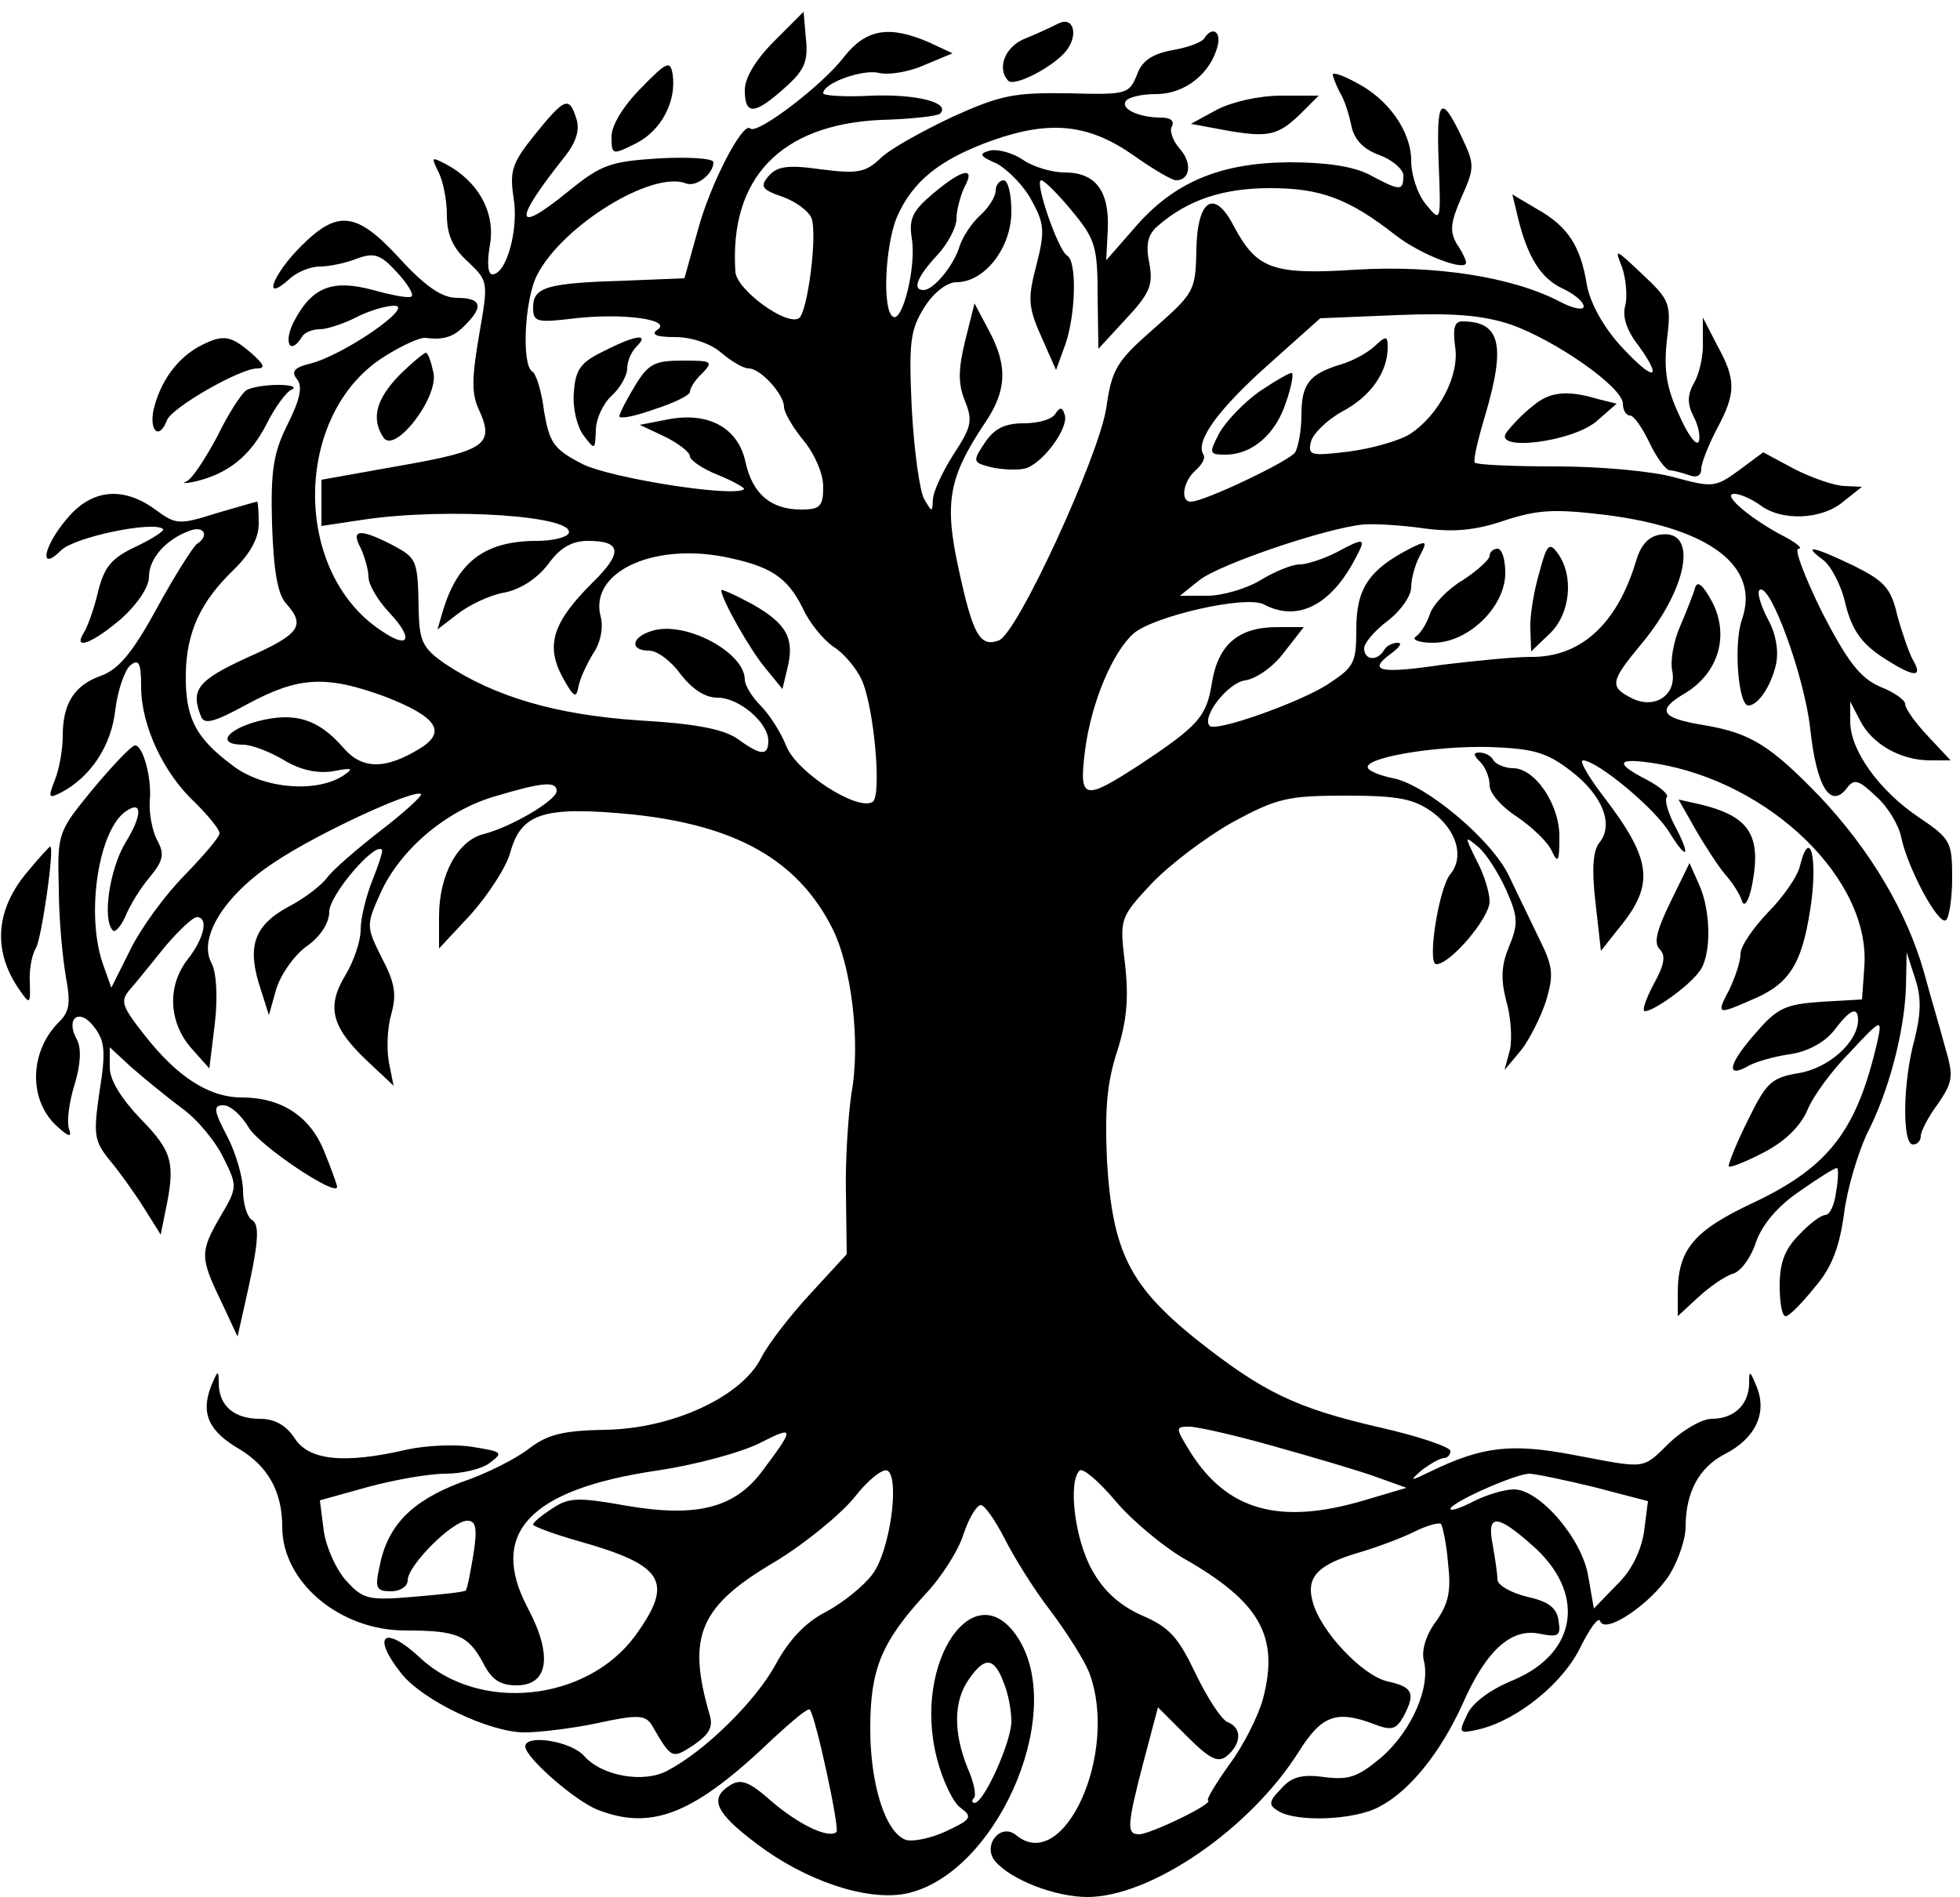 <?xml version="1.0" encoding="UTF-8" standalone="no"?>
<svg
   xmlns:dc="http://purl.org/dc/elements/1.1/"
   xmlns:cc="http://creativecommons.org/ns#"
   xmlns:rdf="http://www.w3.org/1999/02/22-rdf-syntax-ns#"
   xmlns:svg="http://www.w3.org/2000/svg"
   xmlns="http://www.w3.org/2000/svg"
   xmlns:sodipodi="http://sodipodi.sourceforge.net/DTD/sodipodi-0.dtd"
   xmlns:inkscape="http://www.inkscape.org/namespaces/inkscape"
   id="svg52"
   preserveAspectRatio="xMidYMid meet"
   viewBox="0 0 250 242"
   height="242pt"
   width="250pt"
   version="1.0"
   sodipodi:docname="plain.svg">
  <sodipodi:namedview
     pagecolor="#ffffff"
     bordercolor="#666666"
     borderopacity="1"
     objecttolerance="10"
     gridtolerance="10"
     guidetolerance="10"
     inkscape:pageopacity="0"
     inkscape:pageshadow="2"
     inkscape:window-width="640"
     inkscape:window-height="480"
     id="namedview29" />
  <defs
     id="defs56" />
  <g
     id="g50"
     stroke="none"
     fill="#000000"
     transform="translate(0,242) scale(0.1,-0.1)">
    <path
       id="path4"
       d="M988 2368 c-24 -24 -38 -47 -38 -63 0 -32 12 -32 51 3 25 22 30 34 27 62 l-3 35 -37 -37z" />
    <path
       id="path6"
       d="M1350 2390 c-8 -4 -27 -13 -42 -19 -26 -10 -37 -38 -22 -54 8 -8 56 17 73 37 17 20 11 46 -9 36z" />
    <path
       id="path8"
       d="M1077 2348 c-27 -36 -111 -100 -120 -92 -9 10 -51 -70 -67 -130 l-17 -61 -74 -3 c-101 -3 -119 -8 -119 -34 0 -19 4 -20 54 -14 62 7 125 -2 104 -15 -8 -6 0 -9 23 -9 21 0 45 -8 59 -20 13 -11 28 -20 35 -20 15 0 45 -33 45 -49 0 -7 11 -26 25 -43 14 -17 25 -42 25 -59 0 -25 -4 -29 -28 -29 -39 0 -62 20 -71 60 -9 44 -47 65 -99 55 l-36 -7 32 -15 c18 -9 32 -20 32 -25 0 -5 16 -16 36 -24 20 -8 35 -17 33 -18 -12 -11 -170 14 -206 32 -37 19 -42 27 -49 67 -3 25 -10 48 -15 51 -14 8 -10 92 6 123 32 63 147 134 190 117 13 -5 35 12 35 27 0 5 -31 7 -69 5 -63 -4 -74 -8 -116 -42 -70 -57 -71 -39 -4 45 14 18 19 34 14 48 -9 29 -15 26 -53 -21 -29 -36 -32 -46 -27 -80 7 -40 -9 -98 -27 -98 -6 0 -7 16 -3 38 7 41 -15 81 -57 103 -18 9 -18 9 -9 -10 6 -11 11 -36 11 -55 0 -25 7 -42 27 -60 26 -25 26 -25 14 -94 -9 -53 -10 -74 0 -95 20 -44 8 -52 -100 -71 l-101 -18 0 -29 0 -30 53 8 c107 16 275 5 262 -18 -4 -5 -21 -9 -40 -9 -66 0 -101 -26 -120 -89 l-7 -24 26 20 c14 11 41 24 59 27 21 4 42 18 56 36 15 21 30 30 51 30 43 0 45 -15 5 -54 -50 -50 -59 -79 -38 -119 15 -27 18 -29 21 -12 2 10 11 29 19 42 9 13 13 33 9 47 -14 55 64 93 156 76 61 -12 82 -26 102 -66 8 -18 26 -40 39 -49 13 -8 29 -27 36 -42 16 -35 26 -149 14 -156 -19 -12 -96 37 -110 71 -7 18 -22 41 -33 52 -11 11 -20 26 -20 33 0 35 -77 76 -119 62 -26 -8 -28 -25 -3 -25 10 0 28 -13 40 -30 15 -19 31 -30 47 -30 28 0 65 -32 65 -55 0 -20 -10 -19 -40 3 -18 12 -54 19 -125 23 -105 7 -184 30 -247 72 -29 20 -33 29 -34 68 -1 65 -2 67 -34 84 -41 21 -53 20 -40 -4 5 -11 10 -28 10 -37 0 -10 12 -30 27 -46 31 -33 25 -47 -10 -23 -115 75 -113 277 3 350 22 14 46 25 53 24 23 -3 36 1 51 17 23 23 20 34 -11 34 -19 0 -40 14 -73 50 -55 60 -79 63 -126 16 -36 -36 -50 -73 -16 -43 10 10 28 17 40 17 11 0 32 4 47 10 22 8 30 6 51 -17 13 -14 22 -28 19 -31 -2 -3 -24 1 -49 8 -52 14 -78 4 -101 -40 -14 -27 -5 -44 10 -20 3 6 14 10 23 10 9 0 30 7 46 15 15 8 38 15 49 15 27 0 -66 -64 -108 -74 -20 -5 -24 -10 -16 -20 7 -9 4 -25 -12 -57 -18 -36 -22 -58 -20 -128 2 -59 7 -89 18 -101 25 -28 18 -39 -50 -69 -63 -29 -72 -41 -59 -74 4 -12 16 -9 60 15 65 35 100 37 176 9 64 -25 78 -44 45 -65 -45 -28 -75 -28 -99 0 -32 37 -62 46 -109 34 -41 -11 -53 -30 -19 -30 11 0 34 -9 51 -19 21 -13 43 -18 63 -15 26 5 28 4 13 -6 -35 -22 -103 -16 -141 14 -47 35 -60 61 -59 117 1 53 19 92 62 133 20 20 31 39 31 58 0 15 -1 28 -2 28 -2 0 -25 -7 -53 -15 -47 -15 -51 -14 -77 5 -41 30 -81 26 -112 -11 -31 -36 -37 -70 -8 -41 17 17 119 38 130 27 2 -2 -13 -12 -34 -22 -32 -15 -41 -26 -49 -58 -5 -22 -14 -46 -18 -52 -15 -24 12 -13 48 18 20 18 35 40 35 53 0 24 22 48 52 59 19 7 25 -7 9 -17 -5 -4 -28 -40 -51 -82 -31 -57 -49 -78 -71 -86 -34 -12 -49 -35 -49 -77 0 -16 -4 -41 -10 -56 -9 -23 -8 -24 8 -16 38 20 64 60 69 105 3 25 12 51 19 57 11 9 14 4 14 -27 0 -50 29 -111 69 -148 17 -17 31 -34 31 -39 0 -5 -20 -28 -44 -53 -24 -24 -55 -66 -69 -94 l-25 -50 -11 31 c-22 64 -5 173 31 195 20 13 19 -7 -2 -41 -20 -33 -30 -98 -16 -112 3 -3 10 5 16 18 5 13 19 36 31 50 18 22 19 30 9 48 -6 12 -10 34 -9 49 3 30 -9 72 -19 71 -4 0 -28 -25 -53 -55 -45 -55 -46 -56 -44 -127 0 -40 5 -90 9 -113 6 -32 5 -44 -8 -57 -39 -38 -40 -101 -3 -134 15 -14 19 -14 15 -3 -3 8 0 34 7 56 8 26 9 47 3 58 -15 27 3 41 22 16 14 -18 15 -32 7 -82 -8 -55 -7 -63 12 -87 12 -14 32 -42 44 -61 l22 -35 6 30 c13 61 9 76 -31 117 -25 26 -40 50 -40 66 l0 26 27 -25 c16 -14 44 -37 64 -52 20 -14 44 -43 54 -64 18 -36 18 -38 -4 -75 -26 -45 -26 -52 1 -108 l21 -45 9 40 c18 79 20 103 9 109 -6 4 -11 21 -11 37 0 16 -9 48 -20 69 -18 34 -18 40 -5 40 9 0 23 -13 32 -28 13 -23 113 -90 113 -76 0 2 -7 22 -16 44 -18 46 -55 70 -106 70 -41 0 -82 26 -124 80 -29 37 -31 43 -18 58 8 9 28 34 45 55 17 20 35 37 40 37 15 0 10 -26 -11 -53 -27 -34 -25 -80 3 -113 l24 -27 7 57 c4 35 2 65 -4 77 -18 32 16 87 80 129 55 37 179 94 187 87 2 -2 -22 -24 -52 -47 -31 -24 -62 -51 -68 -60 -7 -9 -26 -24 -44 -34 -47 -24 -58 -50 -43 -100 l13 -41 9 32 c5 18 22 43 38 55 19 13 30 31 30 45 0 21 58 89 67 79 2 -1 -4 -19 -12 -39 -8 -20 -15 -48 -15 -63 0 -15 -9 -41 -20 -59 -24 -40 -17 -66 30 -110 l32 -30 -6 30 c-3 17 -2 44 3 61 7 25 5 40 -12 72 -20 40 -20 42 -2 82 25 56 84 106 146 124 60 18 79 20 79 7 0 -12 -58 -46 -93 -55 -33 -8 -57 -52 -57 -105 l0 -41 41 44 c22 25 45 60 50 79 14 50 43 59 156 48 132 -14 210 -58 254 -144 25 -48 37 -147 25 -212 -4 -27 -8 -85 -7 -128 l1 -77 -46 -50 c-25 -27 -54 -64 -63 -82 -25 -50 -114 -91 -200 -92 -53 -1 -72 -6 -95 -23 -16 -13 -55 -33 -88 -44 -63 -24 -94 -55 -104 -108 -6 -27 -4 -31 15 -31 11 0 21 6 21 14 0 19 57 76 76 76 11 0 13 -9 8 -42 -4 -24 -8 -45 -10 -47 -2 -2 -31 -5 -66 -8 -58 -5 -65 -3 -86 20 -13 14 -26 43 -29 64 l-5 39 61 17 c33 9 78 17 99 17 21 0 47 6 57 14 17 13 16 14 -21 20 -22 4 -60 2 -84 -3 -81 -19 -126 -14 -144 14 -11 17 -26 25 -44 25 -33 0 -52 16 -53 44 0 19 -1 19 -10 -3 -13 -34 -3 -57 37 -80 36 -22 54 -54 54 -99 0 -70 73 -132 157 -132 66 0 80 -6 99 -41 11 -22 22 -29 43 -29 41 0 46 39 14 99 -50 95 2 151 165 175 48 7 107 23 131 35 45 23 45 20 3 -36 -35 -47 -84 -59 -172 -44 -62 11 -74 11 -95 -3 -14 -9 -25 -18 -25 -21 0 -2 26 -12 58 -21 110 -31 122 -52 72 -121 -62 -84 -199 -98 -274 -28 -46 43 -63 29 -24 -20 27 -34 112 -75 157 -75 19 0 61 5 94 12 50 11 60 10 68 -2 26 -45 26 -44 54 -26 20 14 25 23 20 39 -29 100 -13 138 84 195 38 23 83 60 101 82 17 22 36 37 42 34 16 -10 3 -103 -19 -132 -11 -15 -37 -36 -59 -48 -26 -13 -48 -36 -65 -68 -26 -47 -90 -110 -138 -135 -30 -16 -83 -7 -106 19 -17 19 -75 28 -75 12 0 -14 64 -70 93 -81 70 -27 124 -4 224 92 24 22 44 39 46 36 8 -11 38 -151 34 -156 -10 -9 -48 9 -84 40 -27 24 -38 28 -51 20 -28 -17 -20 -35 33 -75 62 -47 139 -73 189 -64 114 22 206 225 146 324 -55 90 -137 -27 -105 -151 7 -28 21 -57 30 -63 16 -12 14 -15 -18 -30 -19 -9 -43 -14 -52 -11 -26 10 -45 71 -45 142 0 75 14 110 70 171 21 22 43 57 49 77 7 21 17 37 22 37 5 0 18 -19 30 -42 12 -24 38 -66 59 -93 21 -28 43 -63 49 -78 39 -102 -32 -259 -93 -208 -20 16 -43 -13 -27 -33 20 -24 77 -46 118 -46 81 0 208 87 270 186 29 46 48 53 97 34 21 -8 27 -6 36 10 16 30 12 38 -20 45 -32 7 -87 65 -96 103 -8 30 7 46 58 61 24 7 56 19 72 27 16 8 31 12 34 10 2 -3 7 -25 9 -50 4 -35 1 -51 -15 -74 -13 -17 -19 -37 -16 -50 9 -34 -15 -89 -53 -123 -31 -26 -42 -30 -74 -26 -29 4 -42 0 -55 -15 -16 -16 -16 -21 -4 -28 23 -15 98 -12 129 5 39 20 78 69 106 130 30 69 62 98 98 91 25 -5 28 -3 25 16 -2 17 -13 25 -40 31 -21 5 -38 15 -38 22 0 7 -3 27 -6 44 -8 40 5 40 50 0 69 -60 59 -137 -23 -172 -30 -12 -54 -30 -60 -45 -11 -23 -10 -24 16 -18 49 12 107 59 129 105 12 24 23 39 25 33 6 -18 66 23 89 60 11 18 20 45 20 60 0 44 17 76 50 93 39 20 54 52 41 85 -9 22 -10 23 -10 4 -1 -27 -20 -44 -48 -44 -12 0 -36 -14 -53 -30 -36 -35 -28 -34 -123 -16 -79 15 -116 11 -182 -21 -27 -13 -28 -13 -11 2 11 8 23 15 28 15 4 0 8 4 8 9 0 5 -41 19 -90 30 -108 25 -149 45 -235 113 -84 68 -106 111 -113 227 -3 67 0 100 13 140 12 38 15 67 10 111 -7 58 -7 59 34 103 23 24 69 59 103 78 57 31 71 34 145 34 67 0 86 -4 110 -21 31 -23 41 -57 23 -79 -15 -18 -30 -115 -18 -115 18 0 68 59 68 80 0 11 -7 35 -17 53 -15 31 -15 31 2 17 10 -8 26 -33 36 -55 15 -34 16 -43 4 -72 -10 -24 -11 -41 -4 -69 6 -20 8 -48 5 -63 l-7 -26 21 25 c11 14 25 42 32 63 10 34 9 44 -9 80 -11 23 -29 60 -39 81 -22 45 -104 114 -146 123 -16 3 -31 9 -33 13 -8 13 85 29 156 27 55 -2 72 -7 102 -30 41 -31 56 -69 37 -92 -8 -10 -10 -33 -5 -76 l7 -62 23 29 c46 56 42 87 -19 167 -20 26 -32 47 -27 47 18 0 93 -62 111 -93 23 -37 27 -29 5 12 -8 16 -12 31 -9 34 3 3 -8 13 -25 22 -43 22 -39 29 11 21 146 -24 274 -148 266 -259 l-3 -42 -52 -3 c-45 -3 -56 -8 -82 -38 -35 -39 -41 -60 -13 -45 9 6 34 13 54 16 23 3 45 15 57 30 21 28 31 32 31 13 -1 -28 -38 -61 -76 -67 -35 -6 -41 -12 -65 -61 -15 -30 -25 -56 -24 -58 2 -2 22 6 45 18 27 14 46 33 55 53 7 18 32 52 55 75 39 42 41 43 35 15 -26 -114 -61 -161 -158 -207 -77 -36 -97 -60 -97 -116 l0 -29 26 24 c14 13 34 27 44 30 11 3 24 22 30 41 8 22 27 45 55 64 24 17 45 30 48 30 2 0 2 -14 -1 -30 -2 -17 -8 -30 -14 -30 -5 0 -20 -11 -33 -25 -18 -18 -25 -35 -25 -65 0 -22 3 -40 8 -39 4 0 20 16 36 36 22 25 32 51 38 94 4 33 18 78 29 102 28 54 48 130 50 187 l1 45 11 -34 c8 -24 7 -45 -1 -77 -15 -54 -16 -134 -2 -134 6 0 10 5 10 11 0 6 10 25 22 41 19 28 20 35 9 72 -6 23 -19 66 -27 96 -22 77 -68 155 -133 224 -63 65 -88 81 -148 91 -55 9 -61 19 -23 41 42 26 56 73 34 116 -12 22 -19 28 -22 18 -2 -8 -11 -30 -19 -49 -8 -18 -13 -44 -10 -57 6 -31 -23 -50 -53 -34 -27 14 -26 21 14 69 59 71 72 146 24 139 -15 -2 -25 -13 -31 -33 -24 -81 -71 -124 -135 -123 -20 0 -71 -5 -112 -10 -81 -12 -96 -8 -66 14 11 8 15 14 9 14 -7 0 -15 -4 -18 -10 -9 -14 -25 -12 -25 3 0 7 14 23 30 35 17 13 30 32 30 43 0 11 5 29 11 40 10 19 9 20 -13 9 -52 -27 -68 -51 -68 -102 0 -45 -3 -49 -38 -72 -37 -23 -141 -60 -149 -52 -11 11 23 55 45 58 14 2 36 17 50 36 l25 32 -34 0 c-49 0 -75 -22 -83 -70 -7 -44 -16 -55 -93 -106 -71 -46 -77 -45 -69 19 8 61 35 125 62 149 26 22 143 49 166 37 43 -23 86 -1 117 59 14 26 12 27 -25 7 -16 -8 -37 -15 -46 -15 -10 0 -32 -9 -50 -20 -18 -11 -49 -20 -68 -20 l-35 0 25 20 c25 20 163 67 210 71 14 1 48 -1 76 -5 37 -5 65 -3 103 10 43 14 64 15 130 7 133 -17 196 -66 173 -133 -11 -30 -5 -110 8 -110 12 0 28 23 35 51 4 17 1 39 -10 59 -9 17 -14 34 -11 37 13 13 58 -111 65 -177 8 -74 26 -103 47 -75 9 12 15 10 37 -11 15 -13 29 -37 32 -52 8 -39 47 -112 57 -106 4 3 8 27 8 54 0 46 -2 50 -42 77 -51 34 -88 86 -88 122 l0 26 13 -25 c15 -29 51 -50 89 -50 l26 0 -29 31 c-16 17 -29 35 -29 41 0 5 -14 15 -32 22 -25 11 -41 31 -74 95 -22 45 -36 81 -30 81 6 0 -2 7 -17 15 -43 22 -82 55 -65 55 8 0 23 -7 34 -15 27 -20 78 -18 105 5 l24 19 -22 1 c-12 0 -41 10 -63 21 l-41 22 -31 -23 c-30 -22 -34 -22 -82 -9 -28 8 -96 14 -151 14 -55 0 -102 2 -104 5 -2 3 4 29 13 59 27 91 20 121 -29 121 -10 0 -12 -9 -9 -32 6 -37 -21 -88 -58 -112 -13 -8 -47 -18 -77 -22 -49 -6 -53 -5 -49 12 2 10 20 28 40 39 36 19 58 50 58 82 0 15 -2 15 -17 1 -10 -9 -29 -19 -43 -23 -40 -12 -50 -25 -50 -64 0 -20 -4 -41 -8 -48 -7 -11 -116 -63 -133 -63 -14 0 -10 26 6 40 8 7 13 16 10 20 -11 17 19 58 83 115 l66 59 97 4 c72 3 110 0 146 -12 57 -20 143 -80 143 -101 0 -8 4 -15 9 -15 5 0 16 -16 25 -35 9 -19 21 -35 26 -35 4 0 15 -3 24 -6 10 -4 16 -1 16 8 0 7 9 30 20 51 24 45 25 62 0 107 l-18 35 0 -30 c1 -17 -4 -41 -11 -53 -9 -16 -9 -27 -1 -43 6 -11 9 -25 7 -32 -3 -7 -14 8 -25 33 -16 34 -20 57 -16 95 6 48 4 52 -31 85 -35 33 -36 34 -26 9 5 -15 7 -37 4 -49 -4 -14 2 -32 17 -51 33 -46 18 -45 -23 0 -22 24 -39 55 -43 78 -8 49 -24 74 -63 96 l-32 19 7 -29 c12 -50 29 -78 57 -91 15 -7 27 -17 27 -23 0 -5 -13 -3 -30 6 -61 32 -160 47 -260 41 -107 -7 -127 1 -156 55 -25 49 -47 35 -48 -30 -1 -52 -3 -55 -54 -100 -48 -42 -54 -52 -61 -102 -10 -62 -113 -287 -137 -296 -24 -9 -33 7 -51 90 -19 86 -13 118 33 187 28 41 30 73 5 119 l-18 34 -12 -48 c-9 -37 -9 -55 0 -77 10 -25 8 -33 -15 -68 -14 -22 -26 -48 -26 -57 -1 -17 -1 -17 -11 0 -6 10 -13 62 -16 115 -4 86 -2 101 16 130 12 19 29 32 41 32 36 0 70 44 70 90 0 22 -4 40 -10 40 -5 0 -10 -6 -10 -13 0 -8 -9 -22 -20 -32 -11 -10 -22 -27 -26 -39 -7 -24 -33 -56 -46 -56 -15 0 -8 17 17 44 14 15 25 36 25 47 0 11 5 29 10 40 15 27 -2 24 -40 -8 -26 -22 -31 -32 -27 -57 6 -36 -12 -108 -24 -100 -14 8 -10 91 5 127 20 46 55 74 122 98 74 26 123 21 181 -20 24 -17 48 -31 53 -31 18 0 21 22 5 40 -9 10 -14 24 -10 29 3 7 -2 11 -14 11 -28 0 -52 11 -45 21 3 5 20 9 39 9 36 0 69 26 78 61 5 19 -7 26 -17 10 -3 -5 -22 -12 -41 -15 -26 -5 -39 -14 -45 -32 -10 -24 -13 -25 -87 -23 -69 1 -86 -2 -148 -30 -38 -18 -80 -41 -92 -53 -19 -18 -29 -20 -76 -14 -42 6 -56 4 -67 -9 -11 -13 -8 -17 18 -26 17 -6 33 -18 37 -27 8 -21 -5 -121 -16 -128 -16 -10 -79 36 -81 59 -8 120 58 188 185 194 39 1 73 5 76 8 14 14 -29 25 -87 23 -34 -2 -62 0 -62 3 0 13 50 31 71 26 12 -3 38 1 58 10 l36 15 -30 14 c-51 22 -80 17 -108 -18z m548 -1773 c50 -14 108 -31 130 -39 l39 -14 -54 -16 c-108 -32 -175 -13 -222 62 -19 31 -19 32 -1 32 10 0 59 -11 108 -25z m-117 -142 c99 -56 124 -100 103 -180 -6 -22 -25 -60 -43 -84 -17 -24 -30 -45 -27 -46 7 -4 -74 -43 -88 -43 -16 0 -16 10 6 94 l18 68 37 -37 c30 -30 40 -34 51 -25 19 16 19 36 1 43 -8 3 -26 31 -41 62 -22 46 -33 59 -68 74 -29 13 -49 31 -64 58 -22 39 -31 112 -16 127 4 4 25 -14 46 -39 21 -25 60 -57 85 -72z m525 90 l69 -18 -5 -39 c-4 -25 -16 -50 -35 -68 l-29 -30 -7 40 c-7 48 -62 112 -95 112 -12 0 -35 -7 -51 -15 -17 -9 -30 -13 -30 -10 0 8 81 44 100 45 8 0 46 -8 83 -17z m-753 -249 c6 -14 10 -36 10 -50 0 -26 -35 -104 -47 -104 -3 0 -4 3 -1 6 4 3 0 21 -8 39 -18 45 -18 85 2 113 20 29 32 28 44 -4z" />
    <path
       id="path10"
       d="M818 2308 c-23 -23 -38 -48 -38 -62 0 -24 1 -24 31 -9 32 16 52 53 47 88 -3 18 -7 17 -40 -17z" />
    <path
       id="path12"
       d="M1700 2325 c0 -3 4 -13 9 -23 6 -9 12 -29 15 -44 4 -17 16 -29 36 -36 16 -6 30 -18 30 -26 0 -20 -4 -20 -43 1 -21 11 -56 16 -104 16 -88 -1 -147 -26 -197 -85 l-35 -40 2 40 c2 49 -16 72 -55 72 -16 0 -40 7 -53 16 -13 9 -32 14 -42 12 -15 -4 -14 -7 9 -17 14 -8 34 -28 44 -47 16 -29 17 -39 6 -82 -11 -42 -11 -53 6 -91 l19 -43 12 33 c13 38 15 106 2 113 -12 8 -42 96 -33 96 4 0 22 -18 40 -40 29 -35 32 -45 32 -107 l1 -68 35 38 c31 33 35 44 30 71 -5 24 -2 37 11 48 38 33 83 48 143 48 64 0 100 -13 160 -60 32 -25 90 -47 90 -35 0 3 -5 14 -12 24 -9 16 -8 27 6 59 17 38 17 42 1 76 -27 57 -33 51 -30 -31 3 -77 3 -77 -16 -54 -11 13 -19 38 -19 56 0 37 -29 79 -71 100 -16 9 -29 13 -29 10z" />
    <path
       id="path14"
       d="M1552 2280 l-33 -18 43 -8 c56 -10 68 -7 97 21 l23 23 -48 0 c-28 0 -63 -8 -82 -18z" />
    <path
       id="path16"
       d="M252 1977 c-27 -16 -47 -43 -56 -79 -6 -28 7 -40 17 -14 6 16 93 66 115 66 11 0 9 5 -8 20 -27 23 -36 24 -68 7z" />
    <path
       id="path18"
       d="M770 1972 c-29 -14 -36 -23 -38 -52 -2 -20 4 -44 12 -55 15 -20 15 -19 16 6 0 14 9 34 20 44 11 10 20 26 20 35 0 9 5 21 12 28 17 17 -1 15 -42 -6z" />
    <path
       id="path20"
       d="M509 1941 c-29 -30 -36 -55 -20 -79 14 -22 70 50 64 82 -3 14 -7 26 -10 26 -2 0 -18 -13 -34 -29z" />
    <path
       id="path22"
       d="M810 1928 c-11 -18 -20 -36 -20 -39 0 -4 20 0 45 9 25 8 45 18 45 22 0 5 7 16 16 24 14 15 12 16 -25 16 -36 0 -44 -4 -61 -32z" />
    <path
       id="path24"
       d="M1607 1921 c-20 -14 -44 -39 -52 -54 -13 -25 -13 -27 8 -27 34 0 64 26 77 66 7 19 10 37 8 38 -1 2 -20 -9 -41 -23z" />
    <path
       id="path26"
       d="M314 1922 c-6 -4 -23 -30 -37 -59 -15 -28 -32 -54 -39 -57 -7 -3 -2 -3 12 0 41 10 69 32 90 73 11 22 25 41 32 44 7 3 0 6 -17 6 -16 0 -35 -3 -41 -7z" />
    <path
       id="path28"
       d="M1955 1902 c-12 -9 -26 -24 -33 -33 -20 -26 86 -13 116 15 l24 21 -24 6 c-40 12 -62 9 -83 -9z" />
    <path
       id="path30"
       d="M1346 1892 c-4 -7 -22 -12 -40 -12 -25 0 -38 -7 -50 -25 -16 -24 -15 -25 8 -31 13 -3 32 -4 42 -2 22 4 58 52 52 69 -3 10 -6 10 -12 1z" />
    <path
       id="path32"
       d="M1963 1688 c-7 -24 -12 -56 -11 -71 l1 -28 23 22 c27 25 32 74 11 103 -11 15 -14 12 -24 -26z" />
    <path
       id="path34"
       d="M1900 1711 c0 -5 -16 -19 -34 -31 -19 -11 -38 -31 -42 -43 -4 -12 -12 -25 -18 -29 -6 -4 4 -8 22 -8 45 0 92 46 92 89 0 17 -4 31 -10 31 -5 0 -10 -4 -10 -9z" />
    <path
       id="path36"
       d="M2325 1706 c10 -7 24 -33 29 -57 8 -32 20 -49 45 -66 41 -27 55 -29 41 -5 -5 9 -14 35 -20 57 -8 35 -17 44 -55 63 -52 25 -67 28 -40 8z" />
    <path
       id="path38"
       d="M920 1667 c0 -11 36 -75 56 -99 l22 -27 6 25 c10 39 0 58 -44 83 -22 12 -40 20 -40 18z" />
    <path
       id="path40"
       d="M1888 1448 c7 -7 12 -20 12 -30 0 -10 16 -28 35 -40 19 -13 39 -32 44 -43 8 -17 10 -15 10 16 1 42 -31 89 -59 89 -10 0 -22 5 -25 10 -3 6 -11 10 -18 10 -8 0 -8 -3 1 -12z" />
    <path
       id="path42"
       d="M2162 1363 c12 -21 29 -47 38 -58 10 -11 20 -27 22 -35 3 -8 9 1 13 22 12 63 -4 87 -67 102 l-27 6 21 -37z" />
    <path
       id="path44"
       d="M36 1309 c-42 -49 -46 -102 -11 -152 13 -19 14 -18 13 10 -1 17 3 36 8 44 7 12 24 129 18 129 -1 0 -14 -14 -28 -31z" />
    <path
       id="path46"
       d="M2296 1316 c-3 -14 -22 -41 -41 -60 -19 -20 -35 -43 -35 -53 0 -10 -7 -30 -14 -45 -17 -32 -16 -33 27 -14 49 20 65 45 76 116 10 63 0 107 -13 56z" />
    <path
       id="path48"
       d="M2131 1270 c-18 -37 -22 -53 -14 -61 8 -8 6 -20 -8 -45 -10 -19 -15 -34 -11 -34 11 0 55 31 69 50 16 19 16 77 0 112 l-12 27 -24 -49z" />
  </g>
</svg>
